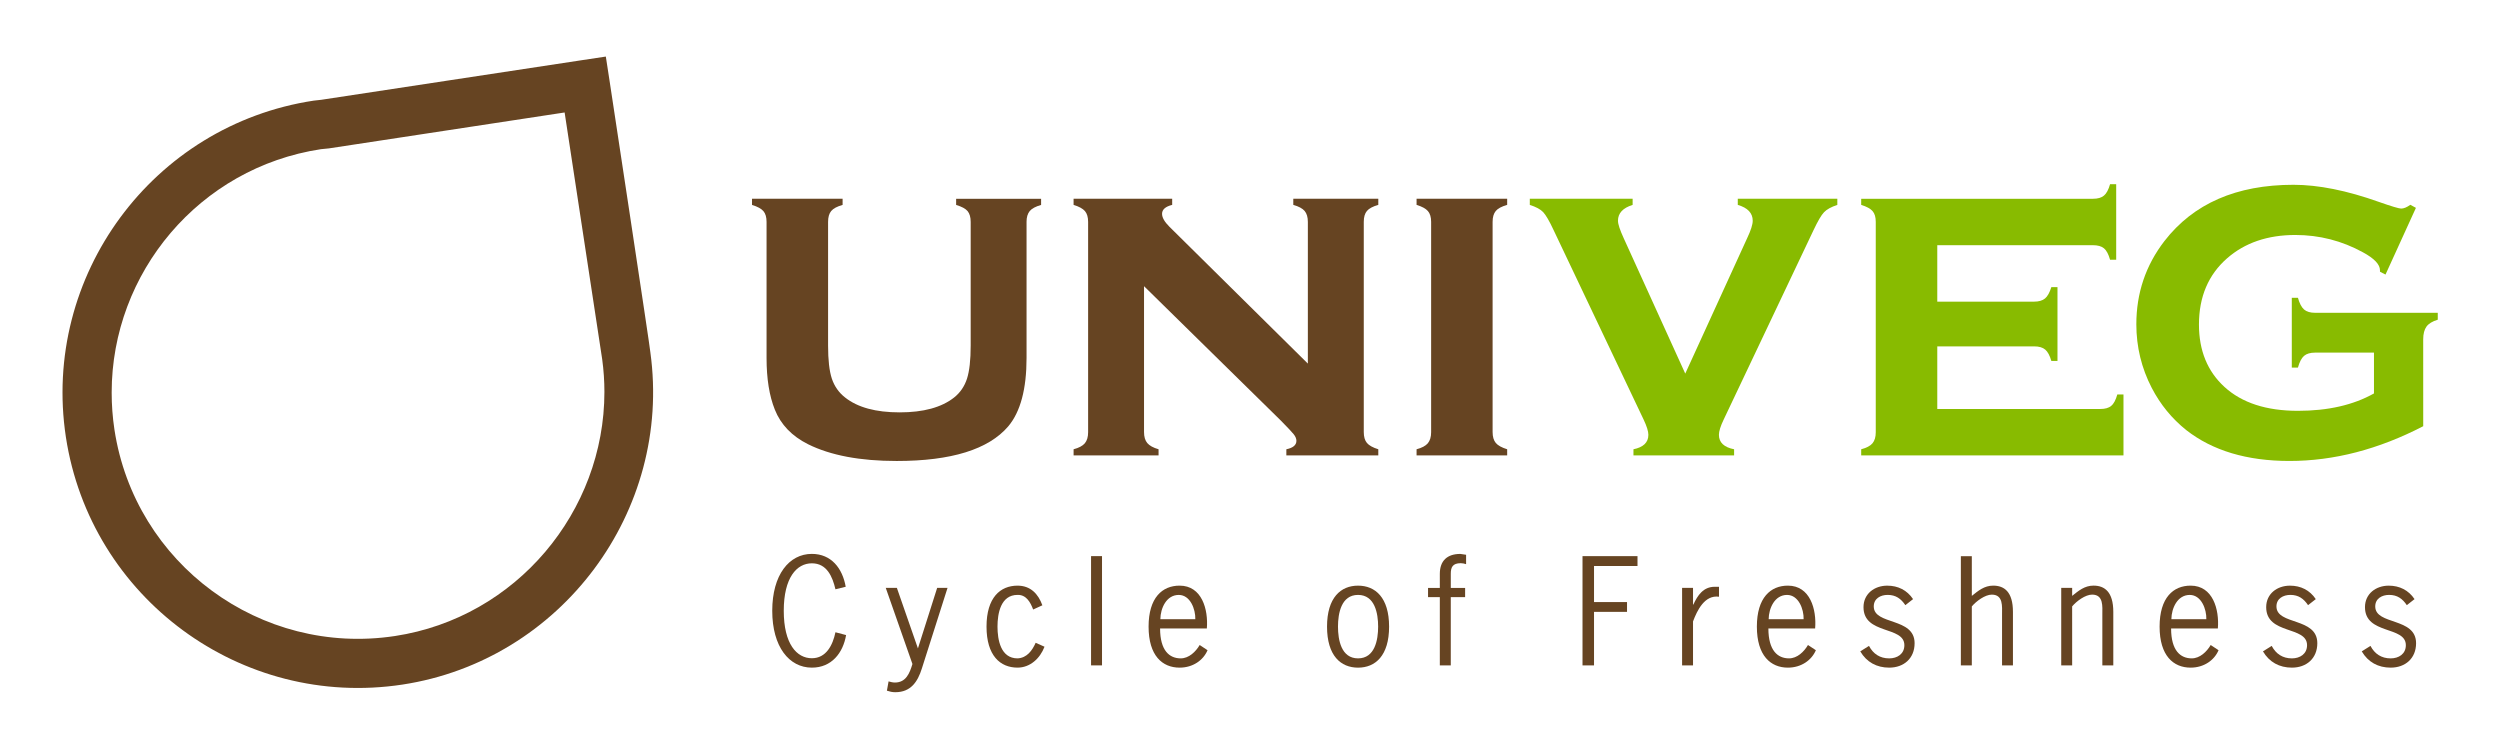 <?xml version="1.0" encoding="UTF-8" standalone="no"?> <svg xmlns:svg="http://www.w3.org/2000/svg" xmlns="http://www.w3.org/2000/svg" version="1.1" width="400" height="120" id="svg2816" xml:space="preserve"><defs id="defs2820"></defs><g transform="matrix(1.25,0,0,-1.25,0,120)" id="g2826"><g transform="matrix(1.742,0,0,1.742,-3.258,-743.852)" id="g4249"><path d="m 43.358,473.857 c 0.449,-2.96 2.761,-18.139 2.761,-18.139 0.109,-0.804 0.163,-1.607 0.163,-2.395 0,-8.788 -6.472,-16.581 -15.39,-17.938 -9.864,-1.499 -19.11,5.3 -20.612,15.162 -0.14,0.919 -0.204,1.83 -0.204,2.73 0,8.79 6.427,16.518 15.372,17.88 0.004,0 0.14,0.014 0.14,0.014 l 0.451,0.045 c -0.01,0 12.576,1.914 17.319,2.639 m 1.245,3.839 -19.124,-2.907 c -0.012,-0.006 -0.556,-0.062 -0.556,-0.062 C 13.076,472.928 4.916,461.836 6.711,450.006 8.516,438.181 19.602,430.021 31.434,431.816 c 11.663,1.776 19.835,12.73 18.224,24.418 0.031,0.025 -2.998,19.948 -2.998,19.948 l -0.274,1.781" id="path3352" style="fill:#642;fill-opacity:1;fill-rule:nonzero;stroke:none"></path><path d="m 77.3,465.817 0,-9.999 c 0,-2.284 -0.447,-3.958 -1.346,-5.027 -1.452,-1.696 -4.185,-2.544 -8.198,-2.544 -2.685,0 -4.855,0.41 -6.508,1.23 -1.19,0.595 -2.007,1.444 -2.444,2.544 -0.406,1.011 -0.608,2.276 -0.608,3.795 l 0,9.999 c 0,0.35 -0.078,0.612 -0.231,0.792 -0.158,0.181 -0.434,0.332 -0.838,0.455 l 0,0.453 6.657,0 0,-0.453 c -0.406,-0.113 -0.684,-0.262 -0.838,-0.447 -0.154,-0.186 -0.229,-0.451 -0.229,-0.801 l 0,-9.089 c 0,-1.057 0.09,-1.866 0.277,-2.429 0.188,-0.559 0.512,-1.024 0.973,-1.383 0.922,-0.731 2.257,-1.094 4.007,-1.094 1.745,0 3.079,0.362 4.005,1.094 0.451,0.358 0.764,0.823 0.946,1.383 0.18,0.563 0.27,1.372 0.27,2.429 l 0,9.089 c 0,0.35 -0.078,0.612 -0.225,0.792 -0.15,0.181 -0.432,0.332 -0.844,0.455 l 0,0.453 6.243,0 0,-0.453 c -0.399,-0.113 -0.678,-0.262 -0.834,-0.447 -0.154,-0.186 -0.236,-0.451 -0.236,-0.801" id="path3344" style="fill:#642;fill-opacity:1;fill-rule:nonzero;stroke:none"></path><path d="m 85.932,461.091 0,-10.717 c 0,-0.35 0.078,-0.619 0.24,-0.811 0.162,-0.19 0.438,-0.342 0.828,-0.455 l 0,-0.45 -6.243,0 0,0.45 c 0.387,0.102 0.662,0.248 0.825,0.439 0.16,0.192 0.242,0.462 0.242,0.811 l 0,15.46 c 0,0.348 -0.08,0.612 -0.234,0.792 -0.158,0.181 -0.434,0.332 -0.834,0.455 l 0,0.452 7.245,0 0,-0.452 c -0.498,-0.123 -0.744,-0.342 -0.744,-0.658 0,-0.27 0.178,-0.586 0.539,-0.947 l 10.174,-10.057 0,10.414 c 0,0.348 -0.08,0.615 -0.236,0.801 -0.156,0.184 -0.434,0.334 -0.834,0.447 l 0,0.452 6.246,0 0,-0.452 c -0.401,-0.113 -0.68,-0.262 -0.836,-0.447 -0.156,-0.186 -0.231,-0.451 -0.231,-0.801 l 0,-15.441 c 0,-0.352 0.076,-0.618 0.231,-0.803 0.156,-0.186 0.434,-0.34 0.836,-0.465 l 0,-0.45 -6.756,0 0,0.45 c 0.492,0.1 0.739,0.309 0.739,0.62 0,0.156 -0.066,0.318 -0.203,0.488 -0.135,0.166 -0.442,0.494 -0.926,0.985" id="path3346" style="fill:#642;fill-opacity:1;fill-rule:nonzero;stroke:none"></path><path d="m 111.545,465.817 0,-15.441 c 0,-0.352 0.078,-0.618 0.234,-0.803 0.154,-0.186 0.434,-0.34 0.836,-0.465 l 0,-0.45 -6.657,0 0,0.45 c 0.387,0.102 0.664,0.248 0.826,0.439 0.16,0.192 0.244,0.462 0.244,0.811 l 0,15.46 c 0,0.348 -0.08,0.612 -0.236,0.792 -0.156,0.181 -0.432,0.332 -0.834,0.455 l 0,0.453 6.657,0 0,-0.453 c -0.401,-0.113 -0.682,-0.262 -0.836,-0.447 -0.156,-0.186 -0.234,-0.451 -0.234,-0.801" id="path3348" style="fill:#642;fill-opacity:1;fill-rule:nonzero;stroke:none"></path><path d="m 125.701,454.667 4.549,9.953 c 0.272,0.574 0.408,0.999 0.408,1.28 0,0.562 -0.367,0.951 -1.098,1.163 l 0,0.453 7.315,0 0,-0.453 c -0.449,-0.146 -0.774,-0.326 -0.977,-0.539 -0.205,-0.213 -0.457,-0.651 -0.772,-1.317 l -6.598,-13.909 c -0.238,-0.493 -0.354,-0.872 -0.354,-1.128 0,-0.563 0.373,-0.915 1.116,-1.063 l 0,-0.45 -7.395,0 0,0.45 c 0.725,0.148 1.096,0.5 1.096,1.063 0,0.256 -0.119,0.635 -0.354,1.128 l -6.608,13.909 c -0.313,0.676 -0.574,1.116 -0.768,1.325 -0.197,0.209 -0.526,0.385 -0.983,0.531 l 0,0.453 7.556,0 0,-0.453 c -0.719,-0.223 -1.077,-0.612 -1.077,-1.163 0,-0.248 0.141,-0.672 0.42,-1.28" id="path3350" style="fill:#8b0;fill-opacity:1;fill-rule:nonzero;stroke:none"></path><path d="m 63.258,438.819 c -0.217,0.927 -0.629,1.909 -1.733,1.909 -1.114,0 -2.065,-1.053 -2.065,-3.489 0,-2.433 0.95,-3.486 2.065,-3.486 1.051,0 1.536,0.96 1.733,1.909 l 0.782,-0.207 c -0.225,-1.321 -1.071,-2.393 -2.515,-2.393 -1.671,0 -2.911,1.536 -2.911,4.177 0,2.642 1.239,4.181 2.911,4.181 1.424,0 2.247,-1.053 2.487,-2.415" id="path3354" style="fill:#642;fill-opacity:1;fill-rule:nonzero;stroke:none"></path><path d="m 69.608,433 c -0.309,-0.981 -0.815,-1.743 -1.95,-1.743 -0.227,0 -0.401,0.041 -0.619,0.112 l 0.123,0.683 c 0.145,-0.041 0.299,-0.084 0.465,-0.084 0.815,0 1.084,0.682 1.288,1.362 l -1.96,5.592 0.817,0 1.547,-4.447 1.413,4.447 0.762,0" id="path3356" style="fill:#642;fill-opacity:1;fill-rule:nonzero;stroke:none"></path><path d="m 77.785,437.333 c -0.197,0.526 -0.506,1.094 -1.147,1.074 -1.237,0 -1.473,-1.363 -1.473,-2.331 0,-0.971 0.236,-2.333 1.473,-2.333 0.692,0.03 1.086,0.587 1.331,1.145 l 0.651,-0.289 c -0.33,-0.867 -1.065,-1.536 -1.983,-1.536 -1.268,0 -2.278,0.876 -2.278,3.013 0,2.134 1.01,3.011 2.278,3.011 0.94,0 1.518,-0.588 1.825,-1.444" id="path3358" style="fill:#642;fill-opacity:1;fill-rule:nonzero;stroke:none"></path><path d="m 82.04,433.228 0.805,0 0,8.028 -0.805,0 0,-8.028 z" id="path3360" style="fill:#642;fill-opacity:1;fill-rule:nonzero;stroke:none"></path><path d="m 89.701,436.621 c 0.02,0.734 -0.371,1.784 -1.217,1.784 -0.909,0 -1.342,-0.979 -1.352,-1.784 l 2.569,0 z m -2.589,-0.68 c 0,-1.63 0.69,-2.198 1.516,-2.198 0.598,0 1.104,0.486 1.393,0.982 l 0.578,-0.383 c -0.309,-0.733 -1.073,-1.28 -2.052,-1.28 -1.27,0 -2.28,0.879 -2.28,3.013 0,2.136 1.01,3.013 2.28,3.013 1.641,0 2.114,-1.754 2.001,-3.147" id="path3362" style="fill:#642;fill-opacity:1;fill-rule:nonzero;stroke:none"></path><path d="m 103.134,436.074 c 0,0.969 -0.238,2.332 -1.477,2.332 -1.237,0 -1.473,-1.363 -1.473,-2.332 0,-0.969 0.236,-2.331 1.473,-2.331 1.239,0 1.477,1.362 1.477,2.331 m -3.755,0 c 0,2.136 1.01,3.013 2.278,3.013 1.27,0 2.282,-0.877 2.282,-3.013 0,-2.136 -1.012,-3.013 -2.282,-3.013 -1.268,0 -2.278,0.877 -2.278,3.013" id="path3364" style="fill:#642;fill-opacity:1;fill-rule:nonzero;stroke:none"></path><path d="m 109.525,438.241 -1.053,0 0,-5.014 -0.805,0 0,5.014 -0.866,0 0,0.68 0.866,0 0,1.032 c 0,0.969 0.547,1.465 1.508,1.465 l 0.422,-0.062 0,-0.691 c -0.123,0.041 -0.258,0.072 -0.391,0.072 -0.608,0 -0.733,-0.31 -0.733,-0.775 l 0,-1.043 1.053,0" id="path3366" style="fill:#642;fill-opacity:1;fill-rule:nonzero;stroke:none"></path><path d="m 122.192,440.531 -3.195,0 0,-2.65 2.425,0 0,-0.723 -2.425,0 0,-3.931 -0.846,0 0,8.028 4.041,0" id="path3368" style="fill:#642;fill-opacity:1;fill-rule:nonzero;stroke:none"></path><path d="m 126.272,437.695 0.022,0 c 0.318,0.682 0.731,1.309 1.577,1.309 l 0.309,0 0,-0.731 c -1.051,0.145 -1.598,-0.991 -1.909,-1.815 l 0,-3.23 -0.803,0 0,5.694 0.803,0" id="path3370" style="fill:#642;fill-opacity:1;fill-rule:nonzero;stroke:none"></path><path d="m 134.398,436.621 c 0.022,0.734 -0.373,1.784 -1.219,1.784 -0.907,0 -1.34,-0.979 -1.35,-1.784 l 2.569,0 z m -2.589,-0.68 c 0,-1.63 0.69,-2.198 1.516,-2.198 0.6,0 1.104,0.486 1.393,0.982 l 0.58,-0.383 c -0.311,-0.733 -1.075,-1.28 -2.055,-1.28 -1.268,0 -2.28,0.879 -2.28,3.013 0,2.136 1.012,3.013 2.28,3.013 1.641,0 2.116,-1.754 2.001,-3.147" id="path3372" style="fill:#642;fill-opacity:1;fill-rule:nonzero;stroke:none"></path><path d="m 141.873,437.653 c -0.32,0.475 -0.701,0.754 -1.301,0.754 -0.524,0 -1.02,-0.268 -1.02,-0.846 0,-1.393 3.001,-0.784 3.001,-2.704 0,-1.115 -0.793,-1.795 -1.866,-1.795 -0.918,0 -1.661,0.402 -2.126,1.196 l 0.641,0.402 c 0.307,-0.588 0.805,-0.918 1.485,-0.918 0.588,0 1.114,0.32 1.114,0.969 0,1.434 -3.003,0.754 -3.003,2.796 0,0.982 0.805,1.579 1.743,1.579 0.795,0 1.456,-0.33 1.899,-0.989" id="path3374" style="fill:#642;fill-opacity:1;fill-rule:nonzero;stroke:none"></path><path d="m 146.758,438.334 c 0.475,0.381 0.92,0.754 1.569,0.754 0.805,0 1.452,-0.444 1.452,-1.929 l 0,-3.931 -0.801,0 0,3.724 c 0,0.599 0.102,1.475 -0.754,1.475 -0.496,0 -1.147,-0.485 -1.467,-0.866 l 0,-4.333 -0.805,0 0,8.025 0.805,0" id="path3376" style="fill:#642;fill-opacity:1;fill-rule:nonzero;stroke:none"></path><path d="m 154.13,433.228 -0.803,0 0,5.694 0.803,0 0,-0.587 c 0.475,0.381 0.918,0.754 1.569,0.754 0.803,0 1.454,-0.445 1.454,-1.93 l 0,-3.93 -0.805,0 0,3.724 c 0,0.598 0.102,1.475 -0.752,1.475 -0.498,0 -1.147,-0.483 -1.467,-0.866" id="path3378" style="fill:#642;fill-opacity:1;fill-rule:nonzero;stroke:none"></path><path d="m 163.989,436.621 c 0.021,0.734 -0.371,1.784 -1.219,1.784 -0.907,0 -1.34,-0.979 -1.35,-1.784 l 2.569,0 z m -2.589,-0.68 c 0,-1.63 0.69,-2.198 1.516,-2.198 0.598,0 1.104,0.486 1.393,0.982 l 0.578,-0.383 c -0.309,-0.733 -1.073,-1.28 -2.052,-1.28 -1.27,0 -2.28,0.879 -2.28,3.013 0,2.136 1.01,3.013 2.28,3.013 1.639,0 2.114,-1.754 2.001,-3.147" id="path3380" style="fill:#642;fill-opacity:1;fill-rule:nonzero;stroke:none"></path><path d="m 171.464,437.653 c -0.32,0.475 -0.703,0.754 -1.299,0.754 -0.526,0 -1.024,-0.268 -1.024,-0.846 0,-1.393 3.003,-0.784 3.003,-2.704 0,-1.115 -0.793,-1.795 -1.866,-1.795 -0.918,0 -1.663,0.402 -2.128,1.196 l 0.643,0.402 c 0.307,-0.588 0.805,-0.918 1.485,-0.918 0.586,0 1.112,0.32 1.112,0.969 0,1.434 -3.003,0.754 -3.003,2.796 0,0.982 0.805,1.579 1.745,1.579 0.797,0 1.456,-0.33 1.899,-0.989" id="path3382" style="fill:#642;fill-opacity:1;fill-rule:nonzero;stroke:none"></path><path d="m 178.721,437.653 c -0.32,0.475 -0.701,0.754 -1.301,0.754 -0.524,0 -1.02,-0.268 -1.02,-0.846 0,-1.393 3.001,-0.784 3.001,-2.704 0,-1.115 -0.793,-1.795 -1.866,-1.795 -0.918,0 -1.661,0.402 -2.126,1.196 l 0.641,0.402 c 0.307,-0.588 0.805,-0.918 1.485,-0.918 0.588,0 1.114,0.32 1.114,0.969 0,1.434 -3.003,0.754 -3.003,2.796 0,0.982 0.805,1.579 1.743,1.579 0.795,0 1.456,-0.33 1.899,-0.989" id="path3384" style="fill:#642;fill-opacity:1;fill-rule:nonzero;stroke:none"></path><path d="m 157.901,448.658 0,4.478 -0.453,0 c -0.113,-0.406 -0.262,-0.685 -0.447,-0.839 -0.184,-0.154 -0.453,-0.229 -0.799,-0.229 l -11.983,0 0,4.601 7.116,0 c 0.358,0 0.633,-0.08 0.817,-0.238 0.186,-0.16 0.334,-0.437 0.449,-0.832 l 0.451,0 0,5.424 -0.451,0 c -0.125,-0.402 -0.279,-0.68 -0.465,-0.834 -0.186,-0.155 -0.455,-0.234 -0.801,-0.234 l -7.116,0 0,4.148 11.434,0 c 0.358,0 0.631,-0.075 0.815,-0.229 0.184,-0.152 0.334,-0.433 0.447,-0.838 l 0.451,0 0,5.547 -0.451,0 c -0.113,-0.402 -0.262,-0.68 -0.447,-0.834 -0.186,-0.158 -0.457,-0.235 -0.815,-0.235 l -17.024,0 0,-0.45 c 0.401,-0.123 0.68,-0.275 0.836,-0.457 0.158,-0.178 0.234,-0.442 0.234,-0.791 l 0,-15.459 c 0,-0.35 -0.08,-0.618 -0.242,-0.811 -0.162,-0.191 -0.436,-0.335 -0.828,-0.438 l 0,-0.451" id="path3386" style="fill:#8b0;fill-opacity:1;fill-rule:nonzero;stroke:none"></path><path d="m 179.924,457.181 c 0,0.406 0.082,0.719 0.242,0.943 0.162,0.219 0.436,0.385 0.828,0.504 l 0,0.507 -9.005,0 c -0.363,0 -0.635,0.082 -0.821,0.244 -0.184,0.164 -0.334,0.449 -0.449,0.858 l -0.451,0 0,-5.129 0.451,0 c 0.115,0.414 0.264,0.7 0.449,0.862 0.186,0.16 0.461,0.24 0.823,0.24 l 4.316,0 0,-2.999 c -1.516,-0.852 -3.38,-1.278 -5.584,-1.278 -2.319,0 -4.119,0.583 -5.4,1.755 -1.252,1.143 -1.876,2.672 -1.876,4.585 0,2.038 0.69,3.658 2.061,4.862 1.307,1.145 2.98,1.719 5.019,1.719 1.768,0 3.425,-0.426 4.967,-1.272 0.836,-0.453 1.254,-0.893 1.254,-1.321 l 0,-0.107 0.406,-0.209 2.235,4.902 -0.41,0.225 c -0.26,-0.186 -0.483,-0.278 -0.674,-0.278 -0.156,0 -0.705,0.162 -1.637,0.49 -2.352,0.838 -4.445,1.258 -6.278,1.258 -4.187,0 -7.348,-1.379 -9.482,-4.136 -1.374,-1.784 -2.063,-3.822 -2.063,-6.116 0,-1.657 0.379,-3.216 1.133,-4.674 0.641,-1.229 1.483,-2.259 2.53,-3.095 1.934,-1.514 4.463,-2.272 7.589,-2.272 3.267,0 6.545,0.852 9.828,2.554" id="path3388" style="fill:#8b0;fill-opacity:1;fill-rule:nonzero;stroke:none"></path></g></g></svg> 